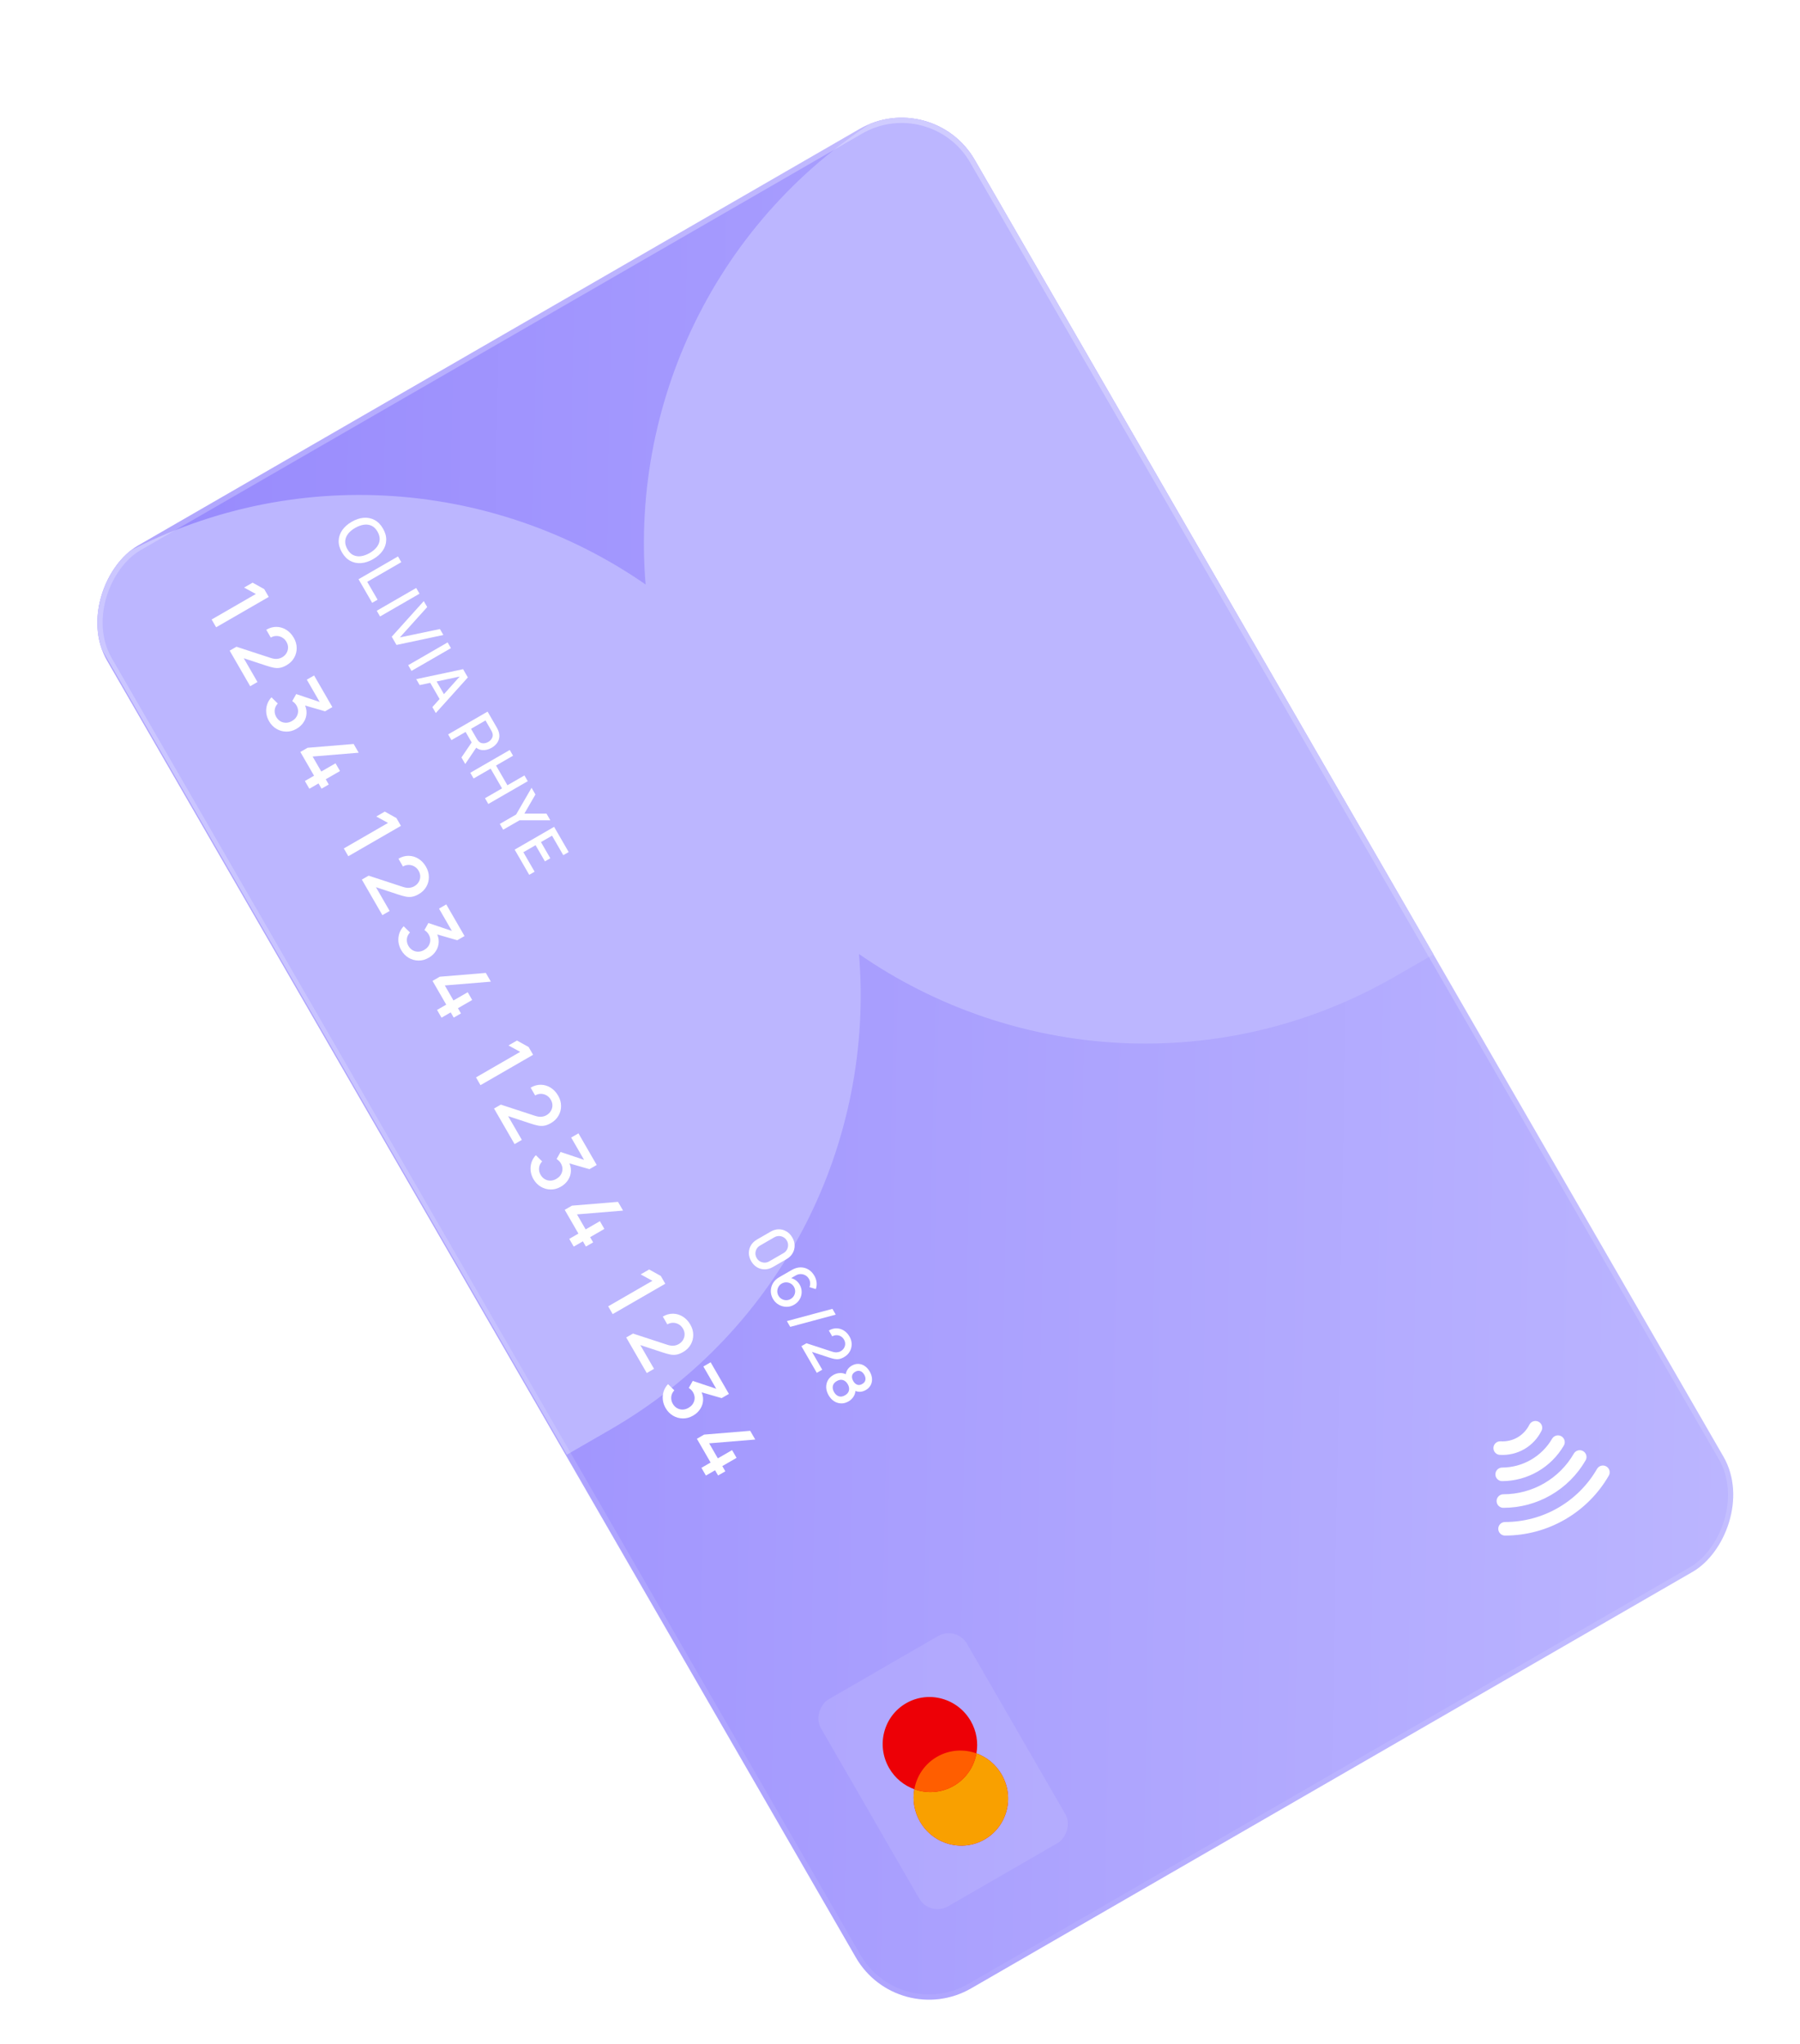 <svg width="605" height="687" viewBox="0 0 605 687" fill="none" xmlns="http://www.w3.org/2000/svg"><g filter="url(#filter0_dd_959_4543)"><g clip-path="url(#clip0_959_4543)"><rect x="313.445" y="0.836" width="560" height="336.709" rx="28.354" transform="rotate(60 313.445 0.836)" fill="url(#paint0_linear_959_4543)"></rect><g clip-path="url(#clip1_959_4543)"><path d="M468.984 299.833L482.106 292.257L313.751 0.659L300.63 8.234C242.319 41.9 211.766 105.181 217.002 168.109C165.122 132.111 95.044 126.93 36.733 160.595L22.153 169.013L190.508 460.611L205.087 452.194C263.398 418.528 293.951 355.247 288.715 292.32C340.594 328.318 410.673 333.499 468.984 299.833Z" fill="#BCB6FF"></path></g><rect x="321.463" y="518.014" width="80.338" height="56.709" rx="7.089" transform="rotate(60 321.463 518.014)" fill="white" fill-opacity="0.1"></rect><path fill-rule="evenodd" clip-rule="evenodd" d="M309.242 583.942C313.666 591.605 323.391 594.273 330.963 589.901C338.535 585.53 341.086 575.773 336.662 568.11C334.679 564.676 331.632 562.245 328.19 561.001C328.834 557.399 328.252 553.544 326.269 550.11C321.845 542.447 312.12 539.779 304.548 544.15C296.976 548.522 294.424 558.278 298.849 565.941C300.832 569.376 303.879 571.807 307.32 573.051C306.677 576.653 307.259 580.507 309.242 583.942Z" fill="#ED0006"></path><path fill-rule="evenodd" clip-rule="evenodd" d="M307.32 573.05C311.557 574.582 316.392 574.313 320.57 571.901C324.749 569.488 327.398 565.436 328.191 561.001C331.632 562.245 334.679 564.676 336.662 568.11C341.086 575.773 338.535 585.53 330.963 589.901C323.391 594.273 313.666 591.605 309.241 583.942C307.259 580.507 306.677 576.652 307.32 573.05Z" fill="#F9A000"></path><path fill-rule="evenodd" clip-rule="evenodd" d="M307.32 573.05C311.557 574.582 316.392 574.313 320.57 571.901C324.749 569.488 327.398 565.436 328.19 561.001C323.953 559.47 319.119 559.738 314.941 562.151C310.762 564.563 308.113 568.615 307.32 573.05Z" fill="#FF5E00"></path><path d="M71.134 179.875L85.991 171.298L82.044 169.141L84.904 167.489L88.814 169.668L90.324 172.283L72.644 182.491L71.134 179.875ZM77.192 190.338L79.482 189.032L90.827 192.746C91.734 193.052 92.502 193.171 93.129 193.104C93.76 193.045 94.326 192.871 94.825 192.583C95.455 192.219 95.94 191.754 96.278 191.187C96.625 190.616 96.804 189.999 96.815 189.338C96.826 188.677 96.648 188.027 96.279 187.389C95.901 186.734 95.407 186.238 94.799 185.902C94.203 185.57 93.569 185.407 92.896 185.413C92.223 185.42 91.594 185.597 91.009 185.946L89.493 183.318C90.638 182.657 91.79 182.335 92.947 182.355C94.117 182.378 95.206 182.704 96.213 183.334C97.229 183.959 98.075 184.857 98.751 186.027C99.393 187.14 99.716 188.285 99.719 189.462C99.73 190.635 99.444 191.727 98.861 192.741C98.283 193.762 97.434 194.596 96.312 195.244C95.502 195.712 94.753 196.002 94.065 196.115C93.378 196.229 92.669 196.212 91.941 196.065C91.212 195.918 90.381 195.689 89.448 195.376L80.713 192.496L81.286 191.788L86.539 200.886L84.096 202.297L77.192 190.338ZM90.435 214.071C89.93 213.195 89.618 212.278 89.502 211.32C89.393 210.357 89.483 209.416 89.77 208.496C90.063 207.585 90.553 206.762 91.242 206.026L93.361 208.109C92.737 208.786 92.391 209.537 92.322 210.363C92.261 211.184 92.442 211.952 92.866 212.668C93.248 213.31 93.728 213.791 94.306 214.112C94.884 214.433 95.503 214.589 96.163 214.579C96.831 214.564 97.493 214.367 98.148 213.989C99.13 213.422 99.763 212.648 100.047 211.665C100.336 210.691 100.197 209.712 99.629 208.73C99.469 208.452 99.263 208.189 99.011 207.942C98.763 207.702 98.501 207.494 98.224 207.316L99.555 204.943L108.668 207.997L108.088 208.693L103.126 200.098L105.569 198.687L111.708 209.32L109.264 210.731L101.288 208.427L102.109 207.921C102.752 209.034 103.06 210.144 103.033 211.251C103.014 212.353 102.707 213.371 102.111 214.304C101.528 215.241 100.712 216.012 99.665 216.617C98.535 217.269 97.379 217.582 96.196 217.556C95.018 217.537 93.921 217.226 92.907 216.622C91.897 216.027 91.073 215.176 90.435 214.071ZM102.474 234.157L105.556 232.378L100.948 224.397L103.379 222.994L118.864 221.715L120.558 224.649L105.073 225.928L107.987 230.974L112.775 228.21L114.278 230.813L109.489 233.577L110.503 235.333L108.072 236.736L107.058 234.981L103.977 236.76L102.474 234.157ZM115.563 256.828L130.419 248.25L126.472 246.093L129.333 244.441L133.243 246.62L134.753 249.235L117.073 259.443L115.563 256.828ZM121.62 267.291L123.911 265.984L135.255 269.699C136.163 270.004 136.93 270.123 137.557 270.056C138.189 269.997 138.754 269.823 139.253 269.535C139.884 269.171 140.368 268.706 140.707 268.139C141.054 267.568 141.233 266.952 141.244 266.291C141.255 265.629 141.076 264.979 140.707 264.341C140.329 263.686 139.836 263.191 139.227 262.855C138.631 262.522 137.997 262.359 137.324 262.365C136.651 262.372 136.022 262.549 135.438 262.898L133.921 260.27C135.067 259.609 136.218 259.288 137.376 259.307C138.546 259.33 139.634 259.656 140.642 260.286C141.658 260.911 142.503 261.809 143.179 262.979C143.822 264.093 144.145 265.238 144.147 266.415C144.159 267.587 143.873 268.68 143.29 269.693C142.712 270.714 141.862 271.549 140.741 272.196C139.93 272.664 139.181 272.954 138.494 273.068C137.806 273.181 137.098 273.164 136.369 273.017C135.641 272.87 134.809 272.641 133.876 272.329L125.141 269.448L125.715 268.741L130.967 277.839L128.524 279.249L121.62 267.291ZM134.864 291.024C134.358 290.148 134.047 289.231 133.93 288.272C133.821 287.309 133.911 286.368 134.199 285.449C134.491 284.538 134.982 283.714 135.67 282.978L137.79 285.062C137.166 285.738 136.819 286.49 136.75 287.315C136.689 288.136 136.871 288.904 137.295 289.62C137.676 290.262 138.156 290.743 138.734 291.064C139.313 291.385 139.932 291.541 140.592 291.531C141.26 291.516 141.921 291.32 142.576 290.942C143.558 290.375 144.191 289.6 144.475 288.617C144.764 287.643 144.625 286.665 144.058 285.682C143.897 285.404 143.691 285.141 143.439 284.894C143.192 284.655 142.929 284.446 142.652 284.268L143.983 281.895L153.097 284.949L152.516 285.645L147.554 277.05L149.997 275.64L156.136 286.272L153.693 287.683L145.717 285.38L146.537 284.873C147.18 285.986 147.488 287.096 147.461 288.203C147.443 289.305 147.135 290.323 146.539 291.256C145.956 292.193 145.141 292.964 144.093 293.569C142.963 294.221 141.807 294.534 140.624 294.508C139.446 294.49 138.35 294.179 137.335 293.575C136.326 292.979 135.502 292.129 134.864 291.024ZM146.902 311.109L149.984 309.33L145.376 301.349L147.807 299.946L163.292 298.667L164.986 301.602L149.502 302.88L152.415 307.927L157.203 305.162L158.706 307.765L153.918 310.529L154.931 312.285L152.5 313.689L151.487 311.933L148.405 313.712L146.902 311.109ZM159.991 333.78L174.847 325.203L170.901 323.045L173.761 321.393L177.671 323.572L179.181 326.188L161.501 336.395L159.991 333.78ZM166.048 344.243L168.339 342.937L179.684 346.651C180.591 346.956 181.359 347.076 181.985 347.008C182.617 346.949 183.183 346.775 183.682 346.487C184.312 346.123 184.797 345.658 185.135 345.092C185.482 344.52 185.661 343.904 185.672 343.243C185.683 342.582 185.504 341.932 185.136 341.293C184.758 340.638 184.264 340.143 183.656 339.807C183.06 339.474 182.425 339.311 181.752 339.318C181.08 339.324 180.451 339.502 179.866 339.85L178.349 337.223C179.495 336.561 180.647 336.24 181.804 336.259C182.974 336.282 184.063 336.609 185.07 337.238C186.086 337.863 186.932 338.761 187.607 339.932C188.25 341.045 188.573 342.19 188.576 343.367C188.587 344.539 188.301 345.632 187.718 346.645C187.14 347.666 186.29 348.501 185.169 349.148C184.359 349.616 183.61 349.907 182.922 350.02C182.234 350.133 181.526 350.116 180.798 349.97C180.069 349.823 179.238 349.593 178.304 349.281L169.57 346.401L170.143 345.693L175.396 354.791L172.953 356.201L166.048 344.243ZM179.292 367.976C178.786 367.1 178.475 366.183 178.358 365.224C178.25 364.261 178.339 363.32 178.627 362.401C178.92 361.49 179.41 360.666 180.099 359.931L182.218 362.014C181.594 362.691 181.247 363.442 181.178 364.267C181.117 365.088 181.299 365.857 181.723 366.572C182.105 367.214 182.585 367.696 183.163 368.017C183.741 368.338 184.36 368.493 185.02 368.483C185.688 368.468 186.35 368.272 187.004 367.894C187.987 367.327 188.62 366.552 188.904 365.57C189.193 364.595 189.053 363.617 188.486 362.635C188.326 362.356 188.119 362.094 187.867 361.846C187.62 361.607 187.358 361.398 187.08 361.22L188.411 358.847L197.525 361.902L196.944 362.597L191.982 354.003L194.426 352.592L200.564 363.225L198.121 364.635L190.145 362.332L190.966 361.825C191.608 362.939 191.916 364.049 191.89 365.155C191.871 366.257 191.564 367.275 190.968 368.209C190.385 369.146 189.569 369.916 188.521 370.521C187.392 371.174 186.236 371.486 185.053 371.46C183.874 371.442 182.778 371.131 181.764 370.527C180.754 369.931 179.93 369.081 179.292 367.976ZM191.331 388.062L194.412 386.282L189.805 378.302L192.236 376.898L207.721 375.619L209.415 378.554L193.93 379.833L196.843 384.879L201.632 382.114L203.135 384.717L198.346 387.482L199.36 389.237L196.929 390.641L195.915 388.885L192.833 390.664L191.331 388.062ZM204.42 410.732L219.276 402.155L215.329 399.997L218.19 398.346L222.1 400.525L223.61 403.14L205.929 413.347L204.42 410.732ZM210.477 421.195L212.767 419.889L224.112 423.603C225.02 423.909 225.787 424.028 226.414 423.96C227.045 423.901 227.611 423.728 228.11 423.439C228.74 423.076 229.225 422.61 229.564 422.044C229.91 421.472 230.089 420.856 230.1 420.195C230.112 419.534 229.933 418.884 229.564 418.245C229.186 417.591 228.693 417.095 228.084 416.759C227.488 416.426 226.854 416.263 226.181 416.27C225.508 416.276 224.879 416.454 224.295 416.802L222.778 414.175C223.924 413.513 225.075 413.192 226.232 413.212C227.402 413.235 228.491 413.561 229.499 414.191C230.514 414.816 231.36 415.713 232.036 416.884C232.679 417.997 233.001 419.142 233.004 420.319C233.015 421.491 232.729 422.584 232.147 423.597C231.569 424.619 230.719 425.453 229.597 426.1C228.787 426.568 228.038 426.859 227.35 426.972C226.663 427.085 225.955 427.069 225.226 426.922C224.497 426.775 223.666 426.545 222.733 426.233L213.998 423.353L214.572 422.645L219.824 431.743L217.381 433.154L210.477 421.195ZM223.721 444.928C223.215 444.052 222.904 443.135 222.787 442.177C222.678 441.213 222.768 440.272 223.056 439.353C223.348 438.442 223.839 437.619 224.527 436.883L226.646 438.966C226.022 439.643 225.676 440.394 225.607 441.22C225.546 442.041 225.727 442.809 226.152 443.524C226.533 444.166 227.013 444.648 227.591 444.969C228.169 445.29 228.788 445.445 229.448 445.435C230.117 445.421 230.778 445.224 231.433 444.846C232.415 444.279 233.048 443.504 233.332 442.522C233.621 441.547 233.482 440.569 232.915 439.587C232.754 439.309 232.548 439.046 232.296 438.798C232.048 438.559 231.786 438.351 231.509 438.172L232.84 435.8L241.954 438.854L241.373 439.549L236.411 430.955L238.854 429.544L244.993 440.177L242.55 441.587L234.573 439.284L235.394 438.778C236.037 439.891 236.345 441.001 236.318 442.108C236.3 443.21 235.992 444.227 235.396 445.161C234.813 446.098 233.998 446.869 232.95 447.474C231.82 448.126 230.664 448.439 229.481 448.412C228.303 448.394 227.206 448.083 226.192 447.479C225.182 446.883 224.359 446.033 223.721 444.928ZM235.759 465.014L238.841 463.235L234.233 455.254L236.664 453.85L252.149 452.572L253.843 455.506L238.358 456.785L241.272 461.831L246.06 459.066L247.563 461.669L242.775 464.434L243.788 466.19L241.357 467.593L240.344 465.837L237.262 467.617L235.759 465.014Z" fill="white"></path><path d="M114.921 157.292C114.156 155.966 113.792 154.67 113.831 153.403C113.875 152.134 114.272 150.951 115.023 149.854C115.777 148.764 116.838 147.824 118.207 147.034C119.576 146.243 120.921 145.794 122.242 145.686C123.567 145.585 124.787 145.834 125.903 146.434C127.025 147.03 127.968 147.991 128.734 149.317C129.496 150.637 129.855 151.932 129.81 153.202C129.776 154.474 129.381 155.655 128.627 156.746C127.873 157.836 126.812 158.776 125.443 159.566C124.074 160.357 122.729 160.806 121.408 160.914C120.087 161.022 118.864 160.774 117.738 160.172C116.622 159.572 115.683 158.612 114.921 157.292ZM116.754 156.234C117.284 157.18 117.94 157.841 118.721 158.217C119.512 158.595 120.379 158.721 121.321 158.594C122.269 158.464 123.25 158.107 124.263 157.522C125.276 156.937 126.069 156.27 126.644 155.521C127.224 154.769 127.545 153.957 127.607 153.086C127.673 152.222 127.438 151.318 126.902 150.375C126.372 149.429 125.714 148.765 124.929 148.383C124.147 148.008 123.282 147.885 122.334 148.015C121.386 148.145 120.404 148.499 119.387 149.078C118.371 149.657 117.573 150.322 116.992 151.075C116.418 151.824 116.1 152.634 116.037 153.504C115.979 154.381 116.218 155.291 116.754 156.234ZM120.511 166.336L133.771 158.68L134.882 160.605L123.436 167.213L126.903 173.217L125.089 174.264L120.511 166.336ZM126.629 176.933L139.889 169.277L141.001 171.202L127.741 178.857L126.629 176.933ZM131.666 185.656L142.438 173.691L143.591 175.689L134.395 185.897L147.86 183.083L149.014 185.081L133.266 188.428L131.666 185.656ZM137.194 195.231L150.454 187.575L151.565 189.5L138.305 197.155L137.194 195.231ZM139.901 199.921L155.65 196.574L157.25 199.346L146.478 211.311L145.324 209.313L155.133 198.358L155.42 198.856L141.055 201.919L139.901 199.921ZM144.186 200.43L145.991 199.388L149.989 206.313L148.184 207.355L144.186 200.43ZM150.624 218.492L163.884 210.836L166.978 216.196C167.052 216.324 167.138 216.488 167.236 216.685C167.34 216.879 167.426 217.071 167.494 217.26C167.803 218.064 167.906 218.823 167.803 219.538C167.703 220.258 167.429 220.912 166.982 221.497C166.534 222.083 165.954 222.582 165.242 222.993C164.186 223.602 163.119 223.859 162.039 223.761C160.966 223.661 160.023 223.125 159.209 222.154L158.665 221.425L156.495 217.668L151.735 220.417L150.624 218.492ZM155.1 226.245L158.986 220.515L160.605 222.171L156.371 228.446L155.1 226.245ZM158.319 216.615L160.259 219.976C160.33 220.099 160.414 220.231 160.512 220.371C160.612 220.517 160.717 220.649 160.826 220.766C161.145 221.106 161.496 221.325 161.88 221.422C162.27 221.517 162.658 221.522 163.043 221.438C163.429 221.355 163.784 221.219 164.11 221.031C164.435 220.844 164.727 220.605 164.986 220.317C165.251 220.024 165.438 219.688 165.545 219.307C165.658 218.922 165.648 218.506 165.513 218.06C165.472 217.904 165.413 217.746 165.337 217.585C165.264 217.431 165.192 217.292 165.121 217.169L163.181 213.808L158.319 216.615ZM158.071 231.391L171.331 223.735L172.442 225.66L166.724 228.961L170.551 235.591L176.27 232.29L177.386 234.224L164.126 241.879L163.01 239.945L168.737 236.639L164.91 230.009L159.182 233.315L158.071 231.391ZM167.996 248.582L173.475 245.419L178.667 236.442L179.964 238.689L176.249 245.119L183.675 245.116L184.972 247.363L174.602 247.371L169.123 250.534L167.996 248.582ZM172.986 257.225L186.246 249.569L191.137 258.041L189.323 259.088L185.543 252.541L181.823 254.689L184.965 260.131L183.151 261.178L180.009 255.736L175.911 258.102L179.691 264.649L177.877 265.696L172.986 257.225Z" fill="white"></path><path d="M252.489 395.566C251.968 394.664 251.704 393.752 251.696 392.832C251.695 391.908 251.925 391.046 252.389 390.246C252.856 389.453 253.54 388.796 254.443 388.275L259.01 385.638C259.912 385.117 260.824 384.852 261.744 384.845C262.669 384.843 263.527 385.076 264.321 385.543C265.12 386.006 265.781 386.689 266.302 387.592C266.823 388.494 267.084 389.407 267.085 390.331C267.093 391.252 266.863 392.109 266.396 392.902C265.933 393.702 265.25 394.362 264.348 394.883L259.78 397.52C258.878 398.041 257.965 398.302 257.041 398.304C256.12 398.311 255.26 398.083 254.461 397.62C253.667 397.153 253.01 396.469 252.489 395.566ZM254.331 394.503C254.614 394.994 254.988 395.372 255.451 395.636C255.925 395.903 256.43 396.041 256.967 396.05C257.511 396.056 258.031 395.915 258.528 395.628L263.354 392.842C263.845 392.558 264.221 392.182 264.481 391.712C264.748 391.239 264.881 390.732 264.881 390.192C264.89 389.655 264.753 389.141 264.469 388.65C264.186 388.158 263.807 387.779 263.334 387.512C262.87 387.248 262.367 387.113 261.823 387.108C261.286 387.099 260.772 387.236 260.281 387.519L255.455 390.305C254.958 390.592 254.576 390.973 254.309 391.446C254.048 391.916 253.913 392.419 253.904 392.956C253.905 393.496 254.047 394.012 254.331 394.503ZM259.805 408.239C259.309 407.379 259.065 406.489 259.073 405.567C259.088 404.642 259.334 403.772 259.812 402.955C260.294 402.145 260.989 401.478 261.898 400.953L266.124 398.513C267.088 397.957 268.051 397.667 269.011 397.644C269.976 397.628 270.866 397.858 271.683 398.337C272.502 398.821 273.182 399.53 273.72 400.463C274.125 401.163 274.372 401.896 274.462 402.662C274.553 403.428 274.466 404.186 274.203 404.936L272.073 404.287C272.253 403.847 272.328 403.382 272.299 402.892C272.279 402.404 272.145 401.945 271.897 401.515C271.578 400.963 271.166 400.554 270.661 400.289C270.162 400.021 269.632 399.889 269.07 399.894C268.512 399.905 267.99 400.051 267.505 400.331L265.074 401.734L265.28 401.112C265.997 401.206 266.663 401.452 267.277 401.85C267.892 402.248 268.385 402.77 268.758 403.414C269.232 404.237 269.463 405.082 269.448 405.95C269.443 406.82 269.219 407.629 268.774 408.377C268.334 409.131 267.702 409.745 266.879 410.22C266.051 410.698 265.178 410.924 264.262 410.896C263.355 410.871 262.502 410.627 261.703 410.164C260.913 409.703 260.28 409.061 259.805 408.239ZM261.656 407.17C261.933 407.649 262.301 408.018 262.761 408.276C263.221 408.534 263.715 408.666 264.243 408.673C264.77 408.679 265.274 408.544 265.752 408.268C266.231 407.991 266.6 407.623 266.858 407.163C267.12 406.709 267.254 406.218 267.26 405.691C267.267 405.163 267.132 404.66 266.855 404.181C266.579 403.702 266.209 403.33 265.745 403.066C265.285 402.808 264.791 402.676 264.264 402.669C263.736 402.663 263.233 402.798 262.754 403.074C262.281 403.347 261.916 403.714 261.658 404.174C261.399 404.634 261.264 405.129 261.251 405.661C261.245 406.188 261.38 406.691 261.656 407.17ZM279.781 411.577L280.903 413.52L265.601 417.639L264.479 415.696L279.781 411.577ZM269.358 424.125L271.076 423.146L279.585 425.931C280.265 426.161 280.841 426.25 281.311 426.199C281.785 426.155 282.209 426.025 282.583 425.809C283.056 425.536 283.419 425.187 283.673 424.762C283.933 424.333 284.068 423.871 284.076 423.375C284.084 422.879 283.95 422.392 283.674 421.913C283.39 421.422 283.02 421.05 282.564 420.798C282.117 420.549 281.641 420.427 281.136 420.432C280.632 420.436 280.16 420.569 279.722 420.831L278.584 418.86C279.443 418.364 280.307 418.123 281.175 418.138C282.052 418.155 282.869 418.4 283.625 418.872C284.386 419.341 285.021 420.014 285.528 420.892C286.01 421.727 286.252 422.586 286.254 423.468C286.262 424.348 286.048 425.167 285.611 425.927C285.177 426.693 284.54 427.319 283.699 427.804C283.091 428.155 282.529 428.373 282.014 428.458C281.498 428.543 280.967 428.531 280.42 428.42C279.874 428.31 279.25 428.138 278.55 427.904L271.999 425.744L272.429 425.213L276.369 432.036L274.536 433.094L269.358 424.125ZM278.509 440.633C278.009 439.768 277.738 438.901 277.695 438.034C277.662 437.169 277.846 436.367 278.246 435.628C278.65 434.896 279.26 434.294 280.077 433.822C280.838 433.383 281.637 433.159 282.475 433.15C283.313 433.141 284.117 433.385 284.887 433.881L284.203 434.227C284.226 433.461 284.411 432.773 284.755 432.165C285.109 431.559 285.612 431.069 286.263 430.693C287.018 430.257 287.773 430.054 288.527 430.085C289.282 430.116 289.987 430.352 290.642 430.792C291.301 431.238 291.86 431.861 292.321 432.659C292.782 433.457 293.039 434.25 293.093 435.037C293.146 435.825 292.998 436.553 292.647 437.222C292.297 437.891 291.744 438.443 290.989 438.879C290.338 439.255 289.669 439.449 288.98 439.462C288.292 439.475 287.598 439.286 286.898 438.896L287.527 438.496C287.587 439.395 287.402 440.209 286.973 440.94C286.55 441.667 285.958 442.251 285.196 442.69C284.38 443.161 283.552 443.386 282.712 443.363C281.872 443.341 281.084 443.096 280.348 442.629C279.618 442.158 279.005 441.493 278.509 440.633ZM280.341 439.575C280.752 440.288 281.279 440.753 281.921 440.972C282.569 441.187 283.267 441.078 284.016 440.646C284.765 440.213 285.208 439.663 285.346 438.994C285.494 438.328 285.36 437.635 284.945 436.917C284.531 436.199 283.996 435.734 283.342 435.522C282.697 435.313 282.001 435.425 281.252 435.857C280.503 436.29 280.059 436.84 279.922 437.509C279.79 438.175 279.93 438.863 280.341 439.575ZM286.787 435.854C287.138 436.462 287.572 436.866 288.089 437.067C288.615 437.27 289.189 437.193 289.809 436.835C290.429 436.477 290.782 436.019 290.87 435.461C290.967 434.906 290.84 434.324 290.489 433.717C290.138 433.109 289.696 432.705 289.163 432.505C288.636 432.302 288.063 432.379 287.443 432.737C286.823 433.095 286.469 433.553 286.382 434.111C286.301 434.665 286.436 435.246 286.787 435.854Z" fill="white"></path><g clip-path="url(#clip2_959_4543)"><path d="M538.752 466.522C535.419 472.294 530.625 477.088 524.852 480.421C519.079 483.754 512.53 485.509 505.864 485.509M530.957 461.375C528.357 465.878 524.618 469.617 520.115 472.217C515.612 474.817 510.504 476.185 505.305 476.185M523.648 456.386C521.738 459.66 519 462.383 515.71 464.283C512.419 466.183 508.692 467.192 504.902 467.209M516.076 451.55C514.977 453.748 513.286 455.554 511.193 456.763C509.1 457.971 506.689 458.533 504.236 458.385" stroke="white" stroke-width="4.557" stroke-linecap="round"></path></g></g><rect x="313.12" y="2.046" width="558.228" height="334.937" rx="27.468" transform="rotate(60 313.12 2.046)" stroke="url(#paint1_linear_959_4543)" stroke-opacity="0.3" stroke-width="1.772"></rect></g><defs><filter id="filter0_dd_959_4543" x="0.581" y="0.836" width="614.13" height="695.86" filterUnits="userSpaceOnUse" color-interpolation-filters="sRGB"><feFlood flood-opacity="0" result="BackgroundImageFix"></feFlood><feColorMatrix in="SourceAlpha" type="matrix" values="0 0 0 0 0 0 0 0 0 0 0 0 0 0 0 0 0 0 127 0" result="hardAlpha"></feColorMatrix><feMorphology radius="3.544" operator="erode" in="SourceAlpha" result="effect1_dropShadow_959_4543"></feMorphology><feOffset dy="7.089"></feOffset><feGaussianBlur stdDeviation="5.316"></feGaussianBlur><feComposite in2="hardAlpha" operator="out"></feComposite><feColorMatrix type="matrix" values="0 0 0 0 0.063 0 0 0 0 0.094 0 0 0 0 0.157 0 0 0 0.03 0"></feColorMatrix><feBlend mode="normal" in2="BackgroundImageFix" result="effect1_dropShadow_959_4543"></feBlend><feColorMatrix in="SourceAlpha" type="matrix" values="0 0 0 0 0 0 0 0 0 0 0 0 0 0 0 0 0 0 127 0" result="hardAlpha"></feColorMatrix><feMorphology radius="7.089" operator="erode" in="SourceAlpha" result="effect2_dropShadow_959_4543"></feMorphology><feOffset dy="21.266"></feOffset><feGaussianBlur stdDeviation="14.177"></feGaussianBlur><feComposite in2="hardAlpha" operator="out"></feComposite><feColorMatrix type="matrix" values="0 0 0 0 0.063 0 0 0 0 0.094 0 0 0 0 0.157 0 0 0 0.08 0"></feColorMatrix><feBlend mode="normal" in2="effect1_dropShadow_959_4543" result="effect2_dropShadow_959_4543"></feBlend><feBlend mode="normal" in="SourceGraphic" in2="effect2_dropShadow_959_4543" result="shape"></feBlend></filter><linearGradient id="paint0_linear_959_4543" x1="313.436" y1="337.542" x2="610.827" y2="-157.067" gradientUnits="userSpaceOnUse"><stop stop-color="#9688FD"></stop><stop offset="1" stop-color="#BCB6FF"></stop></linearGradient><linearGradient id="paint1_linear_959_4543" x1="313.445" y1="15.054" x2="860.654" y2="357.957" gradientUnits="userSpaceOnUse"><stop stop-color="white"></stop><stop offset="1" stop-color="white" stop-opacity="0.2"></stop></linearGradient><clipPath id="clip0_959_4543"><rect x="313.445" y="0.836" width="560" height="336.709" rx="28.354" transform="rotate(60 313.445 0.836)" fill="white"></rect></clipPath><clipPath id="clip1_959_4543"><rect width="336.709" height="336.709" fill="white" transform="translate(313.751 0.659) rotate(60)"></rect></clipPath><clipPath id="clip2_959_4543"><rect width="35.443" height="42.532" fill="white" transform="translate(527.307 442.142) rotate(60)"></rect></clipPath></defs></svg>